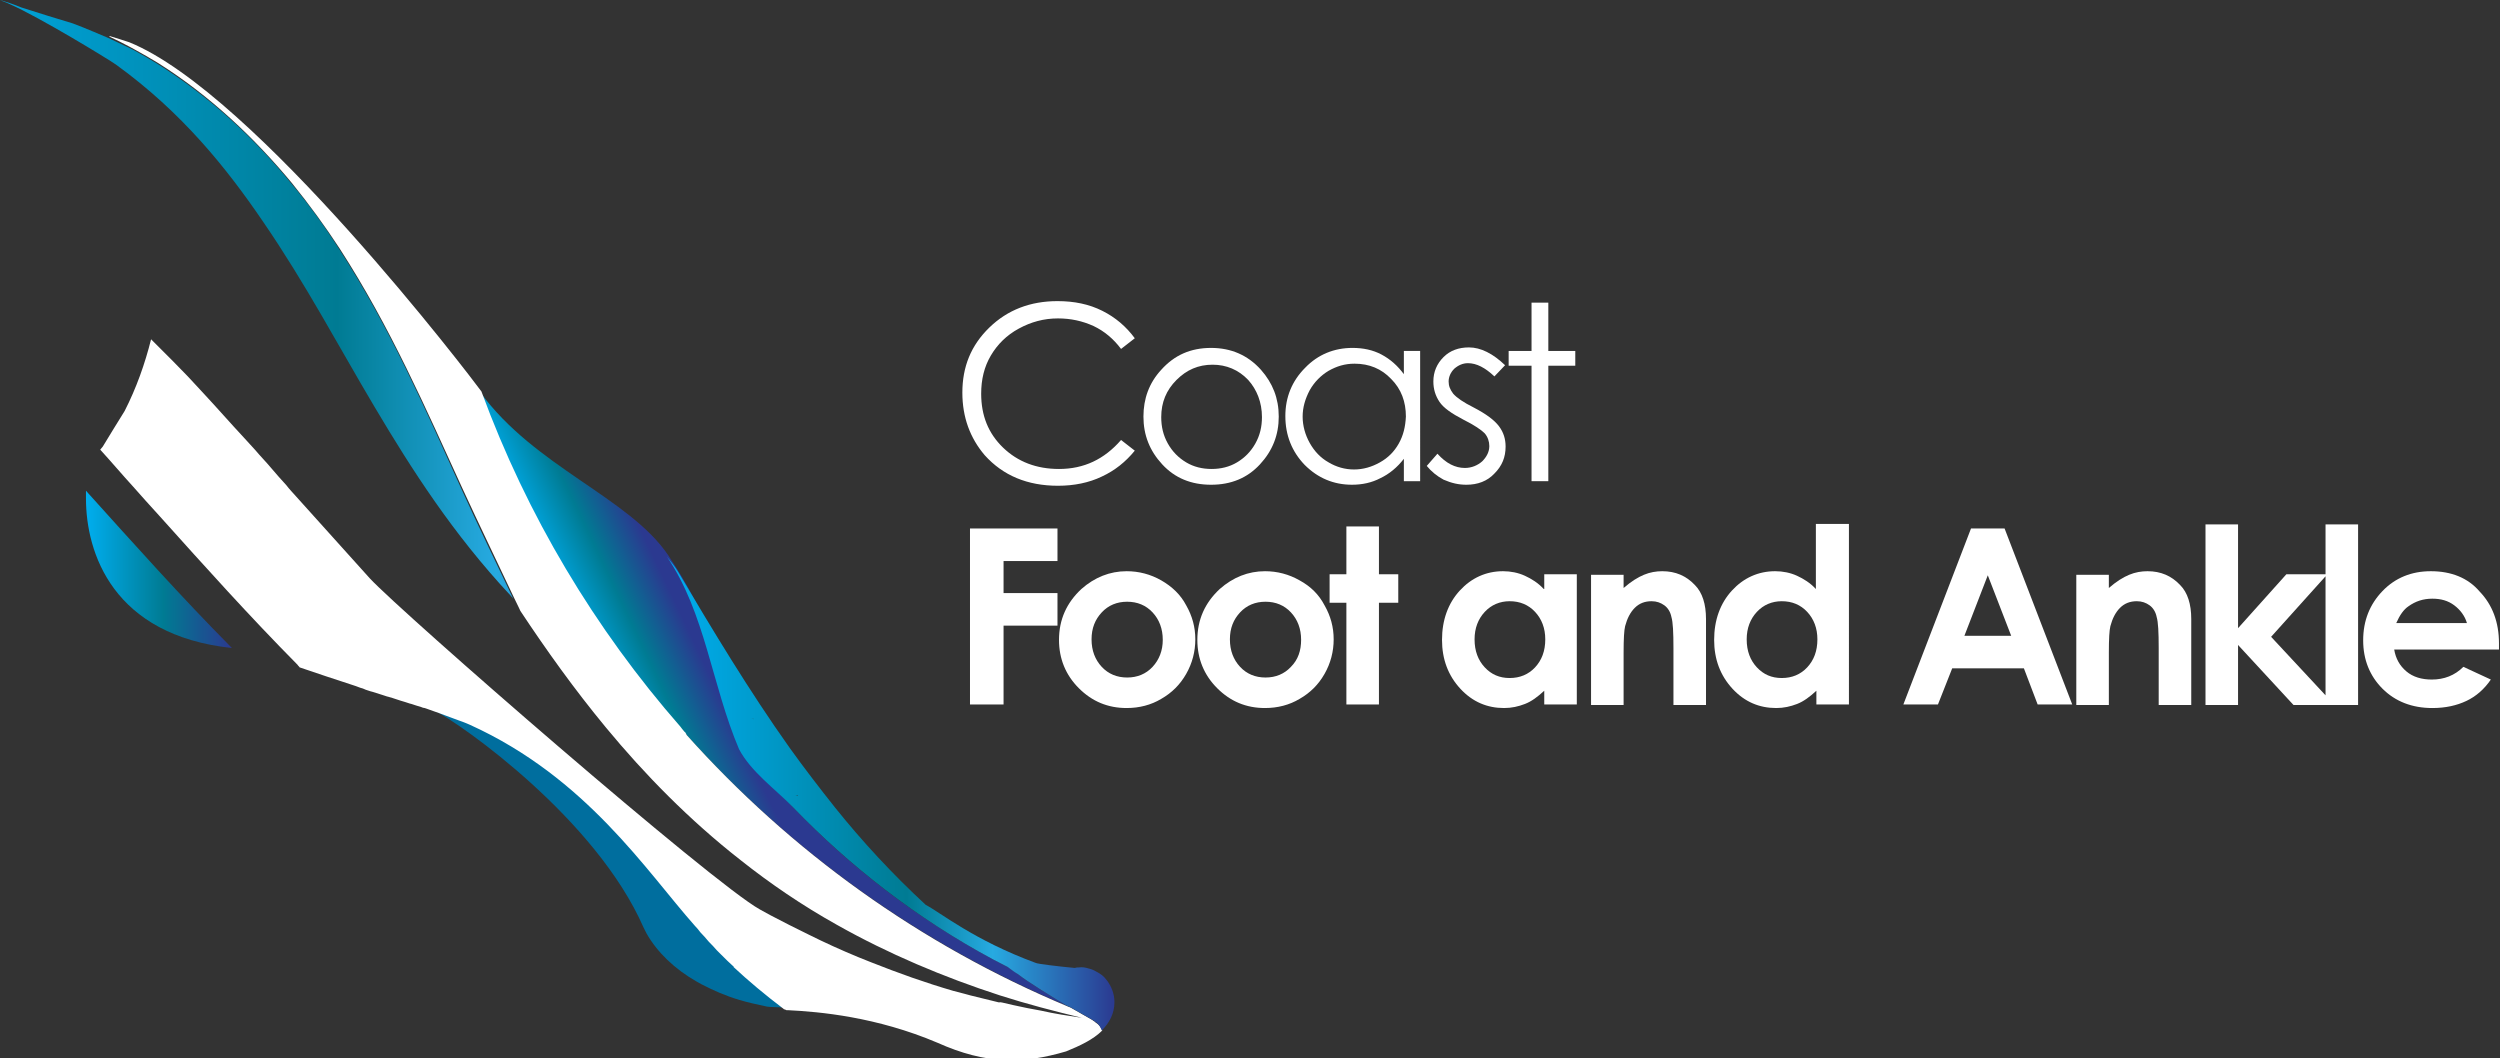 <?xml version="1.0" encoding="utf-8"?>
<!-- Generator: Adobe Illustrator 28.2.0, SVG Export Plug-In . SVG Version: 6.00 Build 0)  -->
<svg version="1.1" id="Layer_1" xmlns="http://www.w3.org/2000/svg" xmlns:xlink="http://www.w3.org/1999/xlink" x="0px" y="0px"
	 viewBox="0 0 491.5 208.1" style="enable-background:new 0 0 491.5 208.1;" xml:space="preserve">
<rect x="0" y="0" width="491.5" height="208.1" fill="#333333" stroke="none"/>
<style type="text/css">
	.st0{fill:url(#SVGID_1_);}
	.st1{fill:url(#SVGID_00000080202613994080457120000002285165875217110158_);}
	.st2{fill:url(#SVGID_00000018230801592400438550000004148329266408485772_);}
	.st3{fill:#006E9E;}
	.st4{fill:#FFFFFF;}
	.st5{fill:url(#SVGID_00000080921949241975780690000012989583006258124463_);}
</style>
<g>
	<g>
		
			<linearGradient id="SVGID_1_" gradientUnits="userSpaceOnUse" x1="-20.292" y1="149.04" x2="142.038" y2="149.04" gradientTransform="matrix(1 0 0 -1 0 207.89)">
			<stop  offset="0" style="stop-color:#00AEEF"/>
			<stop  offset="0.533" style="stop-color:#007B93"/>
			<stop  offset="0.726" style="stop-color:#27AAE1"/>
			<stop  offset="1" style="stop-color:#2B3990"/>
		</linearGradient>
		<path class="st0" d="M51.8,43.7C60.1,55.8,66.5,68,73.7,80.1C81,92.4,89.1,105,100.3,117c0.2,0.2,0.4,0.5,0.6,0.7
			c-2.3-4.8-7.4-15.4-10.2-21.6c-7.1-15.7-14-31.6-24-47.1c-2.8-4.4-5.9-8.7-9.4-12.9c-7.2-8.8-16-17.1-26.6-23.7
			c-1.5-0.9-3-1.8-4.5-2.6c-0.6-0.3-1.2-0.6-1.9-0.9c-1.1-0.5-2.2-1.1-3.4-1.6c0,0-4.4-1.9-6.6-2.7c-3.3-1-6.6-2-10-3.1
			C3.6,1.2,2.7,0.9,1.9,0.6C1.3,0.4,0.6,0.2,0,0c0.6,0.3,1.3,0.5,1.9,0.8c5.9,2.6,19.5,10.9,20.9,11.9
			C35.8,22.1,44.6,33.1,51.8,43.7z"/>
		
			<linearGradient id="SVGID_00000050647162332488154030000008194507817862614694_" gradientUnits="userSpaceOnUse" x1="16.845" y1="95.94" x2="45.603" y2="95.94" gradientTransform="matrix(1 0 0 -1 0 207.89)">
			<stop  offset="0" style="stop-color:#00AEEF"/>
			<stop  offset="0.533" style="stop-color:#007B93"/>
			<stop  offset="1" style="stop-color:#2B3990"/>
		</linearGradient>
		<path style="fill:url(#SVGID_00000050647162332488154030000008194507817862614694_);" d="M17.1,96.7c-0.1-0.1-0.1-0.2-0.2-0.2
			c0,0.5,0,1,0,1.5l0,0l0,0c0,10.7,5.3,26.9,28.7,29.4c-0.1-0.1-0.2-0.2-0.3-0.3C35.5,117.2,26.3,106.9,17.1,96.7z"/>
		
			<linearGradient id="SVGID_00000156549210818012744120000013237065755918923392_" gradientUnits="userSpaceOnUse" x1="445.311" y1="150.936" x2="464.264" y2="159.059" gradientTransform="matrix(0.999 -3.895310e-02 -3.895310e-02 -0.999 -313.845 318.412)">
			<stop  offset="0" style="stop-color:#00AEEF"/>
			<stop  offset="0.533" style="stop-color:#007B93"/>
			<stop  offset="1" style="stop-color:#2B3990"/>
		</linearGradient>
		<path style="fill:url(#SVGID_00000156549210818012744120000013237065755918923392_);" d="M133.9,143.3c0.4,0.3,0.5,0.5,0.5,0.6
			c0.1,0.1,0.1,0.2,0.2,0.2c0.2,0.2,0.4,0.4,0.3,0.3c20.4,22.8,45.9,41.2,75,53.4c-0.6-0.3-1.1-0.7-1.7-1c-1.2-0.7-6.2-3.8-8.1-5.3
			c-0.7-0.5-1.3-1-2-1.4c-1-0.5-1.9-1-2.9-1.5c-15.1-8.1-28.3-18.4-39.2-29.8c-3.7-3.8-7.1-7.7-10.4-11.7
			c-1.7-13.7-6.6-26.6-14.2-37.9c-7.7-11.4-26.3-17.4-37-32.1c8.9,24.2,22.2,46.6,39.1,65.8C133.7,143.1,133.8,143.2,133.9,143.3z"
			/>
		<path class="st3" d="M154,198.1l-0.1-0.1c-3.7-2.7-6.9-5.5-9.8-8.2h0.1c-0.9-0.8-1.7-1.6-2.5-2.4c-0.3-0.3-0.6-0.6-0.9-0.9
			c-0.5-0.5-1-1-1.5-1.6c-0.6-0.6-1.2-1.2-1.7-1.9c-0.4-0.4-0.8-0.9-1.1-1.3c-9.5-10.7-21.3-29.1-44.2-39.5
			c-0.2-0.1-0.5-0.2-0.7-0.3c-0.5-0.2-1.1-0.4-1.6-0.6c-0.9-0.3-1.7-0.7-2.7-1c-0.7-0.3-1.5-0.5-2.2-0.8c5.9,3,32.1,21.6,41.4,42.8
			c0.2,0.4,0.4,0.8,0.6,1.2c2.1,3.7,5.5,7,9.9,9.5c0.3,0.2,0.6,0.3,0.9,0.5c2.3,1.2,4.8,2.3,7.5,3.1c1.7,0.5,3.5,0.9,5.4,1.3
			c0.6,0.1,2,0.1,4,0.2l0,0c-0.1,0-0.2,0-0.3,0C154.3,198.2,154.1,198.1,154,198.1z"/>
		<path class="st4" d="M216.7,202.6L216.7,202.6L216.7,202.6L216.7,202.6c0-0.1-0.1-0.1-0.1-0.2l0,0c-0.2-0.5-0.6-1-1.1-1.3l0,0
			c0,0-0.1,0-0.1-0.1l0,0c0,0-0.1,0-0.1-0.1c-0.2-0.1-0.5-0.3-0.6-0.4l0,0c-1.4-0.8-2.8-1.6-4.2-2.4c-0.2-0.1-0.3-0.1-0.5-0.2
			c-29.2-12.2-54.6-30.6-75-53.4c0-0.1-0.1-0.1-0.1-0.2c0-0.1-0.1-0.1-0.1-0.2c-0.1-0.1-0.1-0.2-0.2-0.2c-0.2-0.2-0.3-0.4-0.5-0.6
			c-0.1-0.1-0.2-0.3-0.3-0.4c-16.9-19.3-30.2-41.6-39.1-65.8c0-0.1-0.1-0.2-0.1-0.2c-1.8-2.5-44.5-58.6-69.2-68.6
			c-1.2-0.4-2.5-0.8-3.8-1.2c0,0-0.1,0-0.1,0.1c1.3,0.6,2.7,1.3,4,2c0.4,0.2,0.7,0.4,1.1,0.6c1.5,0.8,3,1.7,4.5,2.6
			c10.3,6.5,19,14.8,26.3,23.6c3.4,4.2,6.6,8.6,9.4,12.9c10,15.5,16.9,31.4,24.1,47.1c2.8,6.1,7.9,16.7,10.2,21.6
			c0.8,1.6,1.2,2.5,1.2,2.5c5.1,7.7,10.6,15.4,16.8,22.9c7.6,9.2,16.4,18.2,26.5,26.1c5.8,4.6,12.1,8.9,18.9,12.7
			c10.1,5.7,21,10.3,32.1,13.9c5.3,1.7,10.7,3.1,16.1,4.4c-2.7-0.4-5.4-0.8-8-1.4c-1.8-0.3-3.7-0.7-5.5-1.1
			c-0.9-0.2-1.7-0.4-2.6-0.6h0.1c0.1,0,0.1,0,0.2,0.1c-0.2,0-0.4-0.1-0.6-0.1c0.1,0,0.2,0,0.2,0.1c-1.9-0.5-3.8-0.9-5.7-1.4
			c-0.4-0.1-0.8-0.2-1.1-0.3c-0.8-0.2-1.5-0.4-2.3-0.6c-5.5-1.6-10.8-3.5-16.1-5.6c-0.8-0.3-1.7-0.7-2.5-1c-3.4-1.4-6.7-2.9-9.9-4.5
			c-2.5-1.2-5-2.5-7.5-3.8c-0.7-0.4-1.3-0.7-2-1.1c-9.3-5.1-70.5-58.4-76.7-65.1c-4.8-5.3-9.6-10.7-14.4-16c-0.7-0.8-1.4-1.5-2-2.3
			c-1-1.1-2-2.2-3-3.4c-1-1.2-2.1-2.3-3.1-3.5c-0.7-0.8-1.4-1.5-2.1-2.3c-2.8-3-5.5-6.1-8.3-9.1c-1.9-2.1-3.9-4.2-5.9-6.2
			c-0.5-0.5-1-1-1.5-1.5c-0.1-0.1-0.1-0.1-0.2-0.2c-0.2-0.2-0.3-0.3-0.5-0.5l0,0c-0.7-0.7-1.3-1.3-2-2c-1.2,4.8-2.9,9.6-5.2,14.1
			c-1.5,2.4-2.9,4.7-4.3,7l0,0c-0.2,0.2-0.3,0.4-0.5,0.6l0,0l0,0l0,0l0,0l0,0c2.2,2.4,4.3,4.9,6.5,7.3c0.8,0.9,1.6,1.8,2.4,2.7
			c1,1.1,1.9,2.1,2.9,3.2c8.8,9.8,17.6,19.6,27,29.1c0.1,0,0.3,0.1,0.4,0.1l0,0c-0.1,0-0.3-0.1-0.4-0.1c0.1,0.2,0.3,0.3,0.4,0.5
			c3.2,1.1,6.8,2.3,10.5,3.5c0.2,0.1,0.4,0.1,0.6,0.2c0.3,0.1,0.5,0.2,0.8,0.3c0.4,0.1,0.7,0.2,1.1,0.4c0.4,0.1,0.8,0.3,1.3,0.4
			c0.6,0.2,1.3,0.4,1.9,0.6c0.4,0.1,0.8,0.3,1.3,0.4c1.1,0.3,2.1,0.7,3.2,1c0.4,0.1,0.8,0.3,1.3,0.4c0.6,0.2,1.2,0.4,1.9,0.6
			c0.2,0.1,0.5,0.2,0.7,0.2c0,0,0,0,0.3,0.1c0.5,0.2,0.9,0.3,1.4,0.5c0.8,0.3,1.5,0.5,2.2,0.8c0.9,0.3,1.8,0.7,2.7,1
			c0.6,0.2,1.1,0.4,1.6,0.6c0.2,0.1,0.5,0.2,0.7,0.3c22.9,10.4,34.7,28.8,44.2,39.5c0.4,0.4,0.8,0.9,1.1,1.3
			c0.6,0.6,1.1,1.2,1.7,1.9c0.5,0.5,1,1,1.5,1.6c0.3,0.3,0.6,0.6,0.9,0.9c0.8,0.8,1.6,1.6,2.5,2.4h-0.1c2.9,2.7,6.1,5.4,9.8,8.2
			l0.1,0.1c0.2,0.1,0.4,0.1,0.5,0.2c0.1,0,0.2,0,0.3,0c6.2,0.3,17.4,1.3,29.4,6.4l0,0c9.6,4.3,16.8,4.2,25.3,1.7l0,0
			C212.3,205.6,214.9,204.4,216.7,202.6L216.7,202.6L216.7,202.6L216.7,202.6z M35.6,72.7L35.6,72.7L35.6,72.7L35.6,72.7z
			 M55.9,94.9c-0.4-0.5-0.8-0.9-1.2-1.4C55.1,94,55.5,94.4,55.9,94.9c0.5,0.5,0.9,1,1.4,1.6C56.8,95.9,56.4,95.4,55.9,94.9z
			 M214.7,200.6L214.7,200.6L214.7,200.6L214.7,200.6L214.7,200.6L214.7,200.6L214.7,200.6z"/>
		
			<linearGradient id="SVGID_00000161595459083283511030000011049422458858812039_" gradientUnits="userSpaceOnUse" x1="131.441" y1="51.89" x2="219.233" y2="51.89" gradientTransform="matrix(1 0 0 -1 0 207.89)">
			<stop  offset="0" style="stop-color:#00AEEF"/>
			<stop  offset="0.533" style="stop-color:#007B93"/>
			<stop  offset="0.726" style="stop-color:#27AAE1"/>
			<stop  offset="1" style="stop-color:#2B3990"/>
		</linearGradient>
		<path style="fill:url(#SVGID_00000161595459083283511030000011049422458858812039_);" d="M156,158.8c11,11.4,24.1,21.7,39.2,29.8
			c1,0.5,1.9,1,2.9,1.5c0.7,0.5,1.3,1,2,1.4c1.9,1.5,6.8,4.5,8.1,5.3c0.6,0.3,1.1,0.7,1.7,1c0.2,0.1,0.3,0.1,0.5,0.2
			c1.4,0.8,2.8,1.6,4.2,2.4l0,0c0.2,0.1,0.4,0.2,0.6,0.4c0.6,0.3,1,0.8,1.3,1.5l0,0c0,0.1,0.1,0.1,0.1,0.2l0,0l0,0l0,0l0,0
			c0,0,0,0,0,0.1c1.5-1.5,2.5-3.3,2.5-5.6c0-1.3-0.4-2.6-1.1-3.7c-0.2-0.3-0.3-0.5-0.5-0.7c-0.5-0.7-1.2-1.2-2-1.6
			c-0.5-0.3-1-0.5-1.5-0.6c-0.6-0.2-1.2-0.3-1.9-0.2c-0.3,0-0.5,0-0.8,0.1c-3.2-0.3-7.4-0.8-7.7-1c-12.2-4.5-18.7-9.9-21.6-11.4
			c-6.6-6.1-12.5-12.5-17.8-19.1c-3.1-3.9-6.1-7.8-8.9-11.7c-8.1-11.4-15.1-23.1-22-34.7c-0.6-1-1.4-2-2.2-3
			c7.6,11.2,8.8,25.2,14.2,37.9C147.7,151.8,152.3,155,156,158.8z M156.7,156.3c0.1,0,0.2,0,0.2,0.1c-0.2,0-0.3-0.1-0.5-0.1
			C156.5,156.3,156.6,156.3,156.7,156.3z M148,141.3c0.1,0,0.1,0,0.2,0.1c-0.2-0.1-0.3-0.1-0.5-0.2
			C147.8,141.2,147.9,141.3,148,141.3z"/>
	</g>
	<g>
		<path class="st4" d="M208,95.5c3.2,0,6.1-0.6,8.6-1.8c2.6-1.2,4.7-2.9,6.5-5.1l-2.7-2.1c-3.3,3.8-7.3,5.7-12.2,5.7
			c-4.4,0-8.1-1.4-11-4.2c-2.9-2.8-4.3-6.3-4.3-10.6c0-2.8,0.6-5.3,1.9-7.5c1.3-2.2,3.1-4,5.5-5.3c2.4-1.3,4.9-2,7.7-2
			c2.5,0,4.8,0.5,7,1.5c2.1,1,3.9,2.5,5.4,4.5l2.7-2.1c-1.7-2.3-3.8-4.1-6.4-5.4c-2.6-1.3-5.5-1.9-8.8-1.9c-5.3,0-9.8,1.7-13.4,5.2
			c-3.6,3.5-5.3,7.7-5.3,12.8c0,4.8,1.5,8.9,4.4,12.3C197.2,93.5,202,95.5,208,95.5z"/>
		<path class="st4" d="M238.1,68.4c-4,0-7.2,1.4-9.8,4.3c-2.4,2.6-3.5,5.7-3.5,9.2c0,3.6,1.2,6.7,3.7,9.4c2.5,2.7,5.7,4,9.6,4
			c3.9,0,7.1-1.3,9.6-4s3.7-5.8,3.7-9.4s-1.2-6.6-3.5-9.2C245.3,69.8,242,68.4,238.1,68.4z M248.1,82c0,1.9-0.4,3.6-1.3,5.2
			c-0.9,1.6-2.1,2.8-3.6,3.7c-1.5,0.9-3.2,1.3-5,1.3s-3.5-0.4-5-1.3s-2.7-2.1-3.6-3.7c-0.9-1.6-1.3-3.3-1.3-5.2c0-2.9,1-5.3,3-7.3
			s4.3-3,7.1-3c2.7,0,5.1,1,7,3C247.1,76.6,248.1,79.1,248.1,82z"/>
		<path class="st4" d="M276.1,73.7c-1.3-1.8-2.8-3.1-4.5-4s-3.6-1.3-5.7-1.3c-3.6,0-6.8,1.3-9.3,3.9c-2.6,2.6-3.9,5.8-3.9,9.5
			c0,3.8,1.3,7,3.8,9.6c2.6,2.6,5.7,3.9,9.3,3.9c2,0,3.9-0.4,5.6-1.3c1.7-0.8,3.3-2.1,4.6-3.8v4.4h3.2V69H276v4.7H276.1z M275,87.2
			c-0.9,1.6-2.1,2.8-3.7,3.7c-1.6,0.9-3.3,1.4-5.1,1.4c-1.8,0-3.5-0.5-5-1.4c-1.6-0.9-2.8-2.2-3.7-3.8c-0.9-1.6-1.4-3.4-1.4-5.2
			c0-1.8,0.5-3.5,1.4-5.2c0.9-1.6,2.2-2.9,3.7-3.8c1.6-0.9,3.2-1.4,5.1-1.4c2.9,0,5.3,1,7.2,3c2,2,2.9,4.5,2.9,7.4
			C276.3,83.9,275.9,85.6,275,87.2z"/>
		<path class="st4" d="M288.3,95.3c2.2,0,4.1-0.7,5.5-2.2c1.5-1.5,2.2-3.2,2.2-5.3c0-1.5-0.4-2.8-1.3-4s-2.5-2.4-5-3.7
			c-2-1-3.3-1.9-4-2.7c-0.6-0.8-0.9-1.5-0.9-2.4s0.4-1.8,1.1-2.5c0.8-0.7,1.7-1.1,2.7-1.1c1.7,0,3.4,0.9,5.2,2.6l2.1-2.2
			c-2.4-2.3-4.8-3.5-7.1-3.5c-2,0-3.7,0.6-5,1.9s-2,2.9-2,4.8c0,1.5,0.4,2.8,1.2,4c0.8,1.2,2.4,2.3,4.7,3.5c2.2,1.1,3.5,2,4.2,2.7
			c0.6,0.7,0.9,1.6,0.9,2.5c0,1.1-0.5,2.1-1.4,3c-0.9,0.8-2.1,1.3-3.4,1.3c-1.9,0-3.7-0.9-5.4-2.8l-2.1,2.4c0.9,1.1,2,2,3.3,2.7
			C285.4,95,286.8,95.3,288.3,95.3z"/>
		<polygon class="st4" points="304.4,94.6 304.4,71.9 309.7,71.9 309.7,69 304.4,69 304.4,59.5 301.1,59.5 301.1,69 296.6,69 
			296.6,71.9 301.1,71.9 301.1,94.6 		"/>
		<polygon class="st4" points="207.9,110.3 207.9,103.9 190.7,103.9 190.7,138.5 197.3,138.5 197.3,123 207.9,123 207.9,116.6 
			197.3,116.6 197.3,110.3 		"/>
		<path class="st4" d="M228.3,114.1c-2.1-1.2-4.4-1.8-6.8-1.8c-3.3,0-6.3,1.2-8.9,3.5c-2.9,2.7-4.4,6-4.4,10c0,3.7,1.3,6.9,3.9,9.5
			c2.6,2.6,5.7,3.9,9.4,3.9c2.5,0,4.8-0.6,6.8-1.8c2.1-1.2,3.7-2.8,4.9-4.9c1.2-2.1,1.8-4.4,1.8-6.8c0-2.4-0.6-4.6-1.8-6.7
			C232.1,116.9,230.4,115.3,228.3,114.1z M226.6,131.1c-1.3,1.4-3,2.1-5,2.1s-3.7-0.7-5-2.1c-1.3-1.4-2-3.2-2-5.4
			c0-2.2,0.7-3.9,2-5.3s3-2.1,5-2.1s3.7,0.7,5,2.1s2,3.2,2,5.4C228.6,127.9,227.9,129.7,226.6,131.1z"/>
		<path class="st4" d="M255.5,114.1c-2.1-1.2-4.4-1.8-6.8-1.8c-3.3,0-6.3,1.2-8.9,3.5c-2.9,2.7-4.4,6-4.4,10c0,3.7,1.3,6.9,3.9,9.5
			c2.6,2.6,5.7,3.9,9.4,3.9c2.5,0,4.8-0.6,6.8-1.8c2.1-1.2,3.7-2.8,4.9-4.9c1.2-2.1,1.8-4.4,1.8-6.8c0-2.4-0.6-4.6-1.8-6.7
			C259.3,116.9,257.7,115.3,255.5,114.1z M253.8,131.1c-1.3,1.4-3,2.1-5,2.1s-3.7-0.7-5-2.1c-1.3-1.4-2-3.2-2-5.4
			c0-2.2,0.7-3.9,2-5.3s3-2.1,5-2.1s3.7,0.7,5,2.1s2,3.2,2,5.4C255.8,127.9,255.2,129.7,253.8,131.1z"/>
		<polygon class="st4" points="271.1,103.5 264.7,103.5 264.7,112.9 261.4,112.9 261.4,118.5 264.7,118.5 264.7,138.5 271.1,138.5 
			271.1,118.5 274.9,118.5 274.9,112.9 271.1,112.9 		"/>
		<path class="st4" d="M303.5,115.8c-1.1-1.2-2.4-2-3.7-2.6c-1.3-0.6-2.8-0.9-4.3-0.9c-3.3,0-6.2,1.3-8.5,3.8s-3.5,5.8-3.5,9.7
			c0,3.8,1.2,7,3.6,9.6s5.3,3.8,8.6,3.8c1.5,0,2.8-0.3,4.1-0.8c1.3-0.5,2.5-1.4,3.8-2.6v2.7h6.4v-25.6h-6.4v2.9H303.5z M301.8,131.2
			c-1.3,1.4-3,2.1-5,2.1s-3.6-0.7-4.9-2.1c-1.3-1.4-2-3.2-2-5.5c0-2.2,0.7-4,2-5.4s3-2.1,4.9-2.1c2,0,3.7,0.7,5,2.1s2,3.2,2,5.4
			C303.8,128,303.1,129.8,301.8,131.2z"/>
		<path class="st4" d="M326.8,112.3c-1.2,0-2.4,0.2-3.6,0.7s-2.5,1.3-4,2.6V113h-6.4v25.6h6.4v-10.3c0-2.7,0.1-4.4,0.3-5.2
			c0.4-1.5,1-2.7,1.9-3.6s2-1.3,3.3-1.3c1,0,1.8,0.3,2.5,0.8s1.2,1.3,1.4,2.3c0.3,1,0.4,3,0.4,6.1v11.2h6.4v-16.9
			c0-2.9-0.7-5.2-2.2-6.7C331.5,113.2,329.4,112.3,326.8,112.3z"/>
		<path class="st4" d="M357,115.8c-1.1-1.2-2.4-2-3.7-2.6c-1.3-0.6-2.8-0.9-4.3-0.9c-3.3,0-6.2,1.3-8.5,3.8s-3.5,5.8-3.5,9.7
			c0,3.8,1.2,7,3.6,9.6s5.3,3.8,8.6,3.8c1.5,0,2.8-0.3,4.1-0.8c1.3-0.5,2.5-1.4,3.8-2.6v2.7h6.4V103H357V115.8z M355.3,131.2
			c-1.3,1.4-3,2.1-5,2.1s-3.6-0.7-4.9-2.1c-1.3-1.4-2-3.2-2-5.5c0-2.2,0.7-4,2-5.4s3-2.1,4.9-2.1c2,0,3.7,0.7,5,2.1s2,3.2,2,5.4
			C357.3,128,356.6,129.8,355.3,131.2z"/>
		<path class="st4" d="M387.5,103.9l-13.3,34.6h6.8l2.8-7.1h14.1l2.7,7.1h6.8l-13.3-34.6H387.5z M386.2,125l4.6-11.9l4.6,11.9H386.2
			z"/>
		<path class="st4" d="M422.2,112.3c-1.2,0-2.4,0.2-3.6,0.7s-2.5,1.3-4,2.6V113h-6.4v25.6h6.4v-10.3c0-2.7,0.1-4.4,0.3-5.2
			c0.4-1.5,1-2.7,1.9-3.6s2-1.3,3.3-1.3c1,0,1.8,0.3,2.5,0.8s1.2,1.3,1.4,2.3c0.3,1,0.4,3,0.4,6.1v11.2h6.4v-16.9
			c0-2.9-0.7-5.2-2.2-6.7C426.9,113.2,424.8,112.3,422.2,112.3z"/>
		<path class="st4" d="M457.2,112.9h-7.7l-9.5,10.6v-20.4h-6.4v35.5h6.4v-11.8l10.9,11.8h6.3h1.7h4.7v-35.5h-6.4V112.9z
			 M457.2,136.7l-10.7-11.5l10.7-11.9V136.7z"/>
		<path class="st4" d="M477.9,112.3c-3.8,0-7,1.3-9.5,3.9s-3.8,5.8-3.8,9.7c0,3.8,1.3,7,3.8,9.5s5.8,3.8,9.8,3.8
			c2.6,0,4.8-0.5,6.7-1.4c1.9-0.9,3.5-2.3,4.8-4.2l-5.4-2.5c-1.7,1.7-3.8,2.5-6.2,2.5c-2,0-3.7-0.5-5-1.6s-2.1-2.5-2.4-4.3h20.6
			v-1.2c0-4.2-1.3-7.6-3.8-10.2C485.2,113.6,481.9,112.3,477.9,112.3z M471.1,122.5c0.7-1.6,1.5-2.7,2.4-3.3c1.4-1,2.9-1.5,4.7-1.5
			c1.7,0,3.1,0.4,4.3,1.3c1.2,0.9,2.1,2.1,2.5,3.5H471.1z"/>
	</g>
</g>
</svg>
